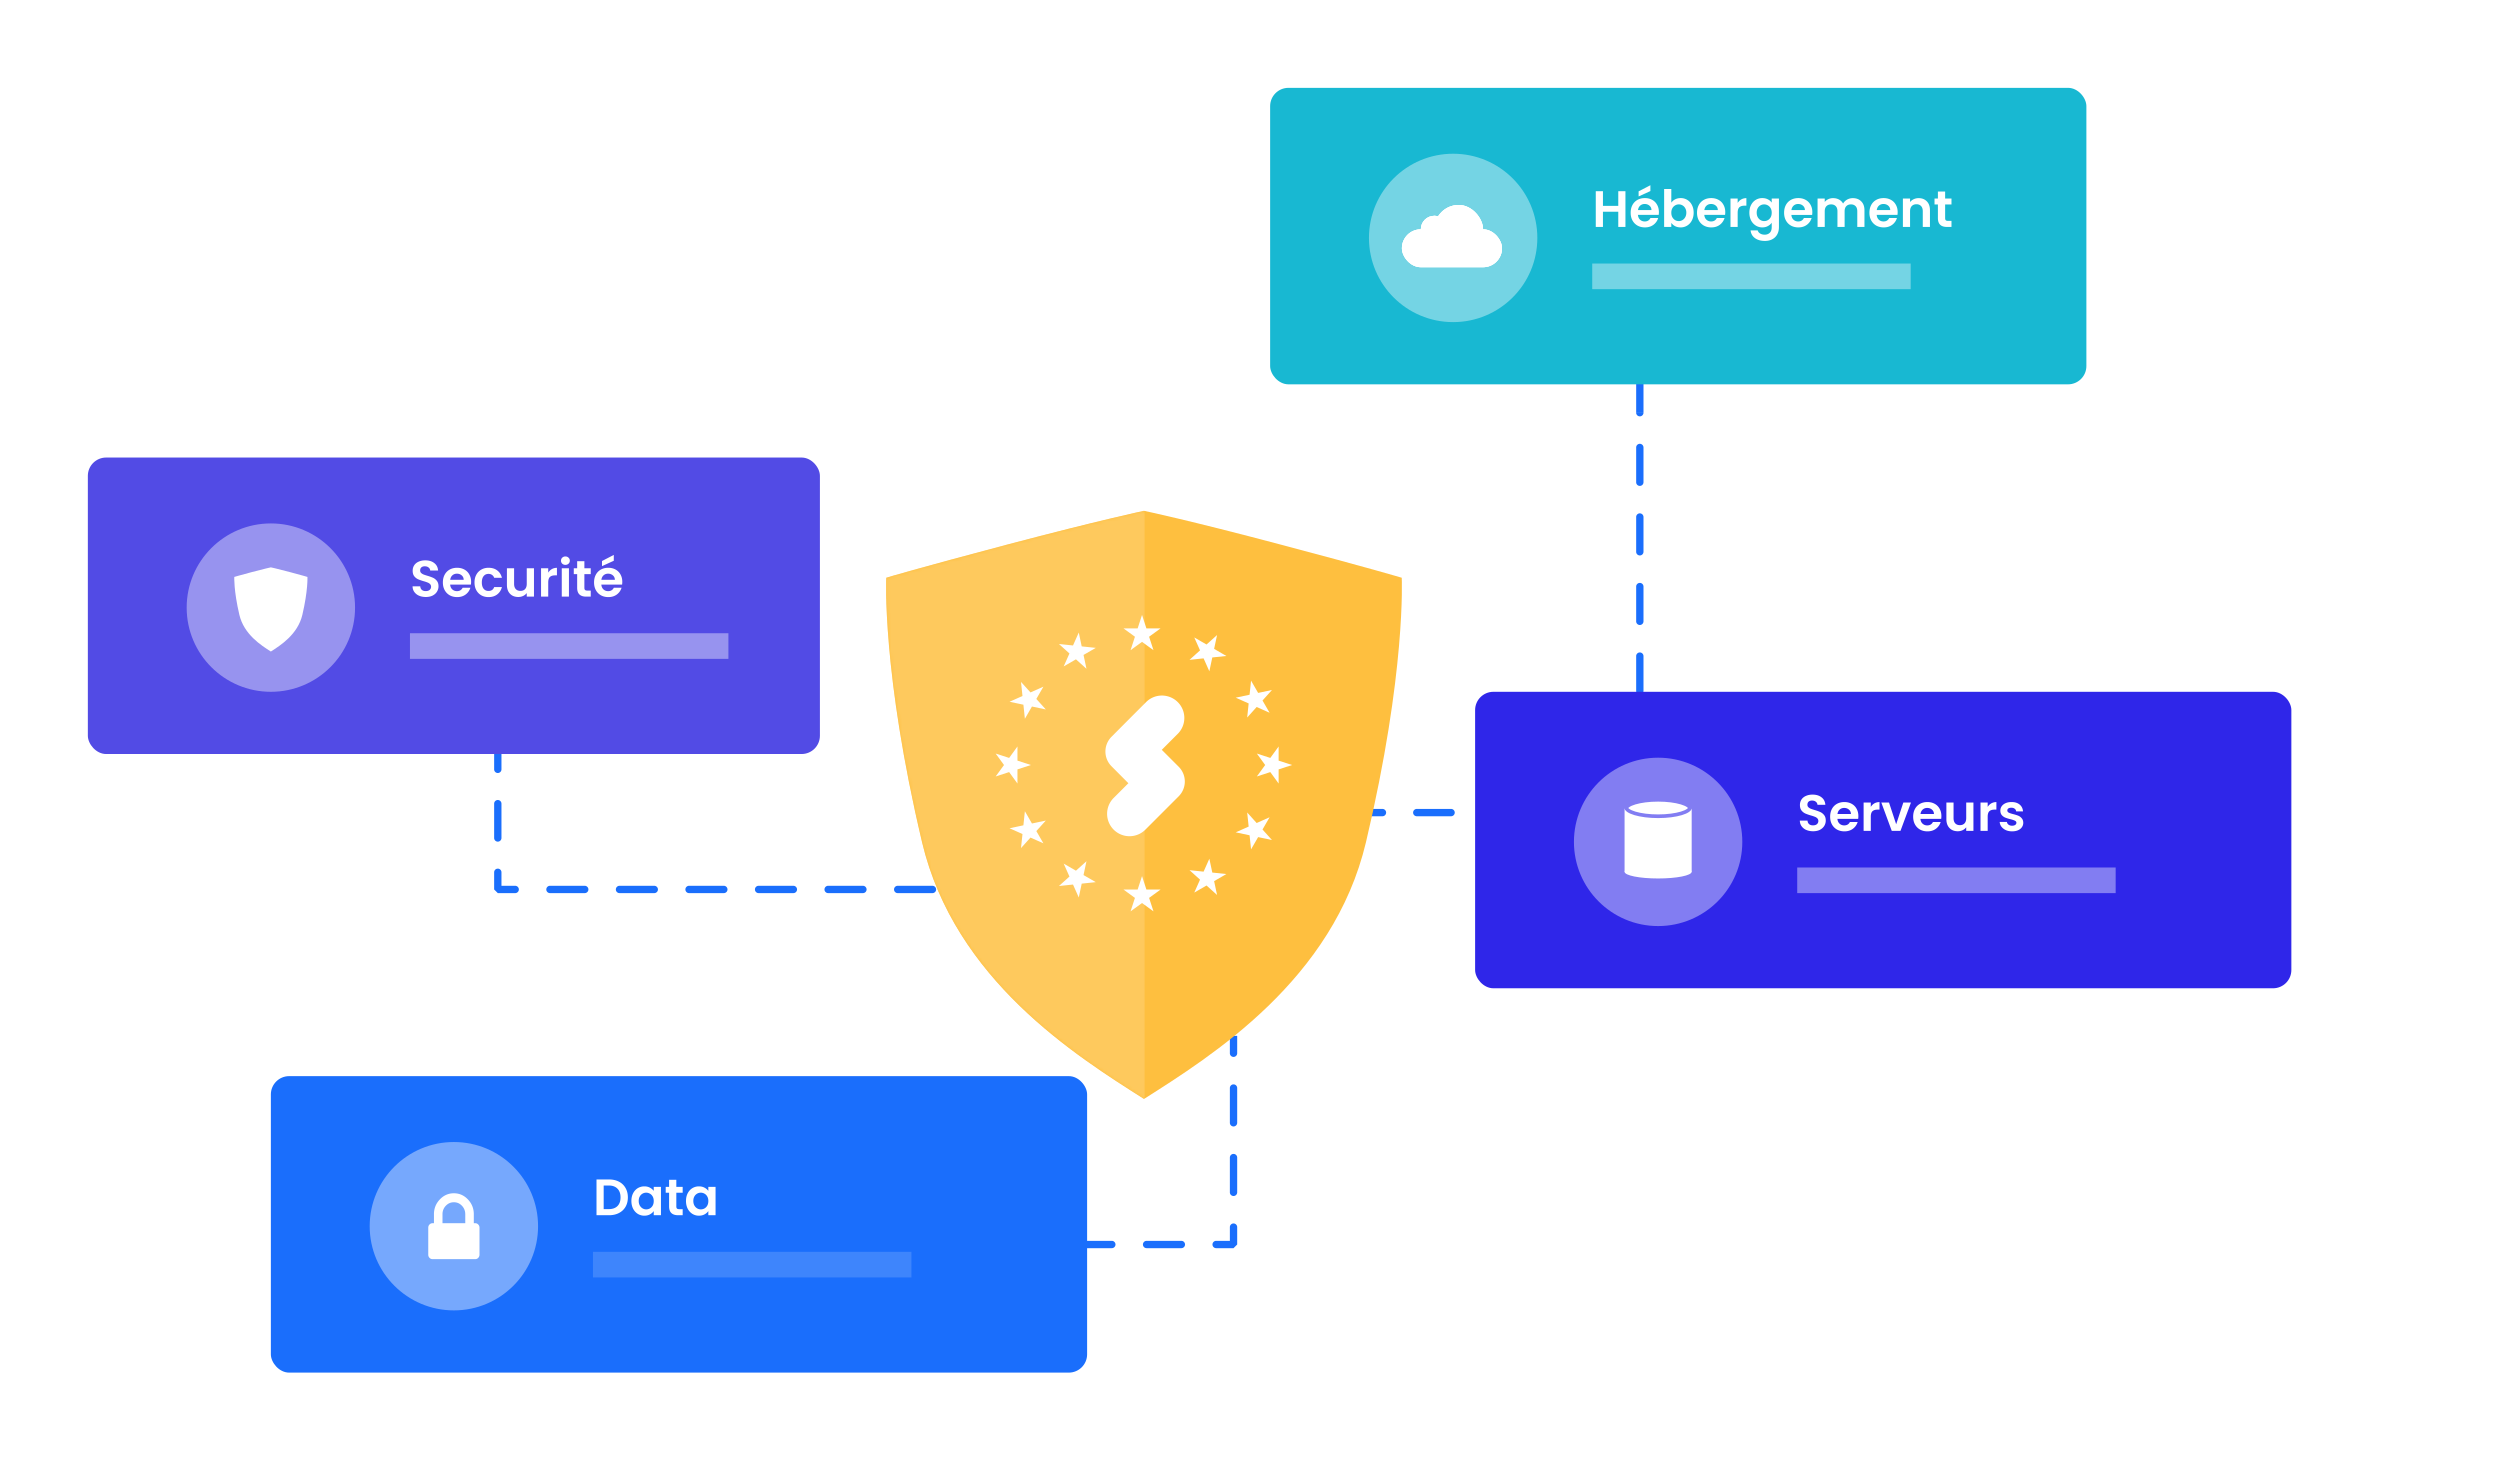 <svg width="683" height="399" fill="none" xmlns="http://www.w3.org/2000/svg"><path d="M448 222v1l1-1h-1zm-70.312 1a1 1 0 0 0 0-2v2zm9.374-2a1 1 0 0 0 0 2v-2zm9.375 2a1 1 0 1 0 0-2v2zm9.375-2a1 1 0 0 0 0 2v-2zm9.375 2a1 1 0 1 0 0-2v2zm9.375-2a1 1 0 0 0 0 2v-2zm9.375 2a1 1 0 1 0 0-2v2zm9.375-2a1 1 0 0 0 0 2v-2zm5.688-3.75a1 1 0 0 0-2 0h2zm-2-9.5a1 1 0 0 0 2 0h-2zm2-9.5a1 1 0 0 0-2 0h2zm-2-9.5a1 1 0 0 0 2 0h-2zm2-9.5a1 1 0 0 0-2 0h2zm-2-9.5a1 1 0 0 0 2 0h-2zm2-9.5a1 1 0 0 0-2 0h2zm-2-9.5a1 1 0 0 0 2 0h-2zm2-9.5a1 1 0 0 0-2 0h2zm-2-9.5a1 1 0 0 0 2 0h-2zm2-9.5a1 1 0 0 0-2 0h2zm-2-9.5a1 1 0 0 0 2 0h-2zm2-9.5a1 1 0 0 0-2 0h2zm-2-9.5a1 1 0 0 0 2 0h-2zm2-9.5a1 1 0 0 0-2 0h2zm-2-9.5a1 1 0 0 0 2 0h-2zm2-9.5a1 1 0 0 0-2 0h2zm-2-9.5a1 1 0 0 0 2 0h-2zM373 223h4.688v-2H373v2zm14.062 0h9.375v-2h-9.375v2zm18.75 0h9.375v-2h-9.375v2zm18.75 0h9.375v-2h-9.375v2zm18.75 0H448v-2h-4.688v2zm5.688-1v-4.75h-2V222h2zm0-14.25v-9.5h-2v9.5h2zm0-19v-9.5h-2v9.5h2zm0-19v-9.5h-2v9.5h2zm0-19v-9.5h-2v9.5h2zm0-19v-9.5h-2v9.5h2zm0-19v-9.5h-2v9.5h2zm0-19v-9.5h-2v9.5h2zm0-19v-9.5h-2v9.5h2zm0-19V51h-2v4.75h2zM136 243h-1l1 1v-1zm-1-70.313a1 1 0 1 0 2 0h-2zm2 9.375a1 1 0 0 0-2 0h2zm-2 9.375a1 1 0 1 0 2 0h-2zm2 9.375a1 1 0 0 0-2 0h2zm-2 9.375a1 1 0 1 0 2 0h-2zm2 9.375a1 1 0 0 0-2 0h2zm-2 9.375a1 1 0 1 0 2 0h-2zm2 9.375a1 1 0 0 0-2 0h2zm3.75 5.688a1 1 0 0 0 0-2v2zm9.5-2a1 1 0 0 0 0 2v-2zm9.5 2a1 1 0 0 0 0-2v2zm9.5-2a1 1 0 0 0 0 2v-2zm9.5 2a1 1 0 0 0 0-2v2zm9.5-2a1 1 0 0 0 0 2v-2zm9.5 2a1 1 0 0 0 0-2v2zm9.5-2a1 1 0 0 0 0 2v-2zm9.5 2a1 1 0 0 0 0-2v2zm9.5-2a1 1 0 0 0 0 2v-2zm9.5 2a1 1 0 0 0 0-2v2zm9.5-2a1 1 0 0 0 0 2v-2zm9.5 2a1 1 0 0 0 0-2v2zm9.5-2a1 1 0 0 0 0 2v-2zm9.5 2a1 1 0 0 0 0-2v2zm9.5-2a1 1 0 0 0 0 2v-2zm9.5 2a1 1 0 0 0 0-2v2zm9.5-2a1 1 0 0 0 0 2v-2zM135 168v4.687h2V168h-2zm0 14.062v9.375h2v-9.375h-2zm0 18.75v9.375h2v-9.375h-2zm0 18.75v9.375h2v-9.375h-2zm0 18.75V243h2v-4.688h-2zm1 5.688h4.75v-2H136v2zm14.25 0h9.5v-2h-9.5v2zm19 0h9.5v-2h-9.5v2zm19 0h9.5v-2h-9.5v2zm19 0h9.5v-2h-9.5v2zm19 0h9.5v-2h-9.5v2zm19 0h9.5v-2h-9.5v2zm19 0h9.5v-2h-9.5v2zm19 0h9.5v-2h-9.5v2zm19 0H307v-2h-4.75v2zM337 340h1l-1 1v-1zm1-52.25a1 1 0 0 1-2 0h2zm-2 9.5a1 1 0 0 1 2 0h-2zm2 9.5a1 1 0 0 1-2 0h2zm-2 9.5a1 1 0 0 1 2 0h-2zm2 9.5a1 1 0 0 1-2 0h2zm-2 9.5a1 1 0 0 1 2 0h-2zm-3.75 5.75a1 1 0 0 1 0-2v2zm-9.5-2a1 1 0 0 1 0 2v-2zm-9.5 2a1 1 0 0 1 0-2v2zm-9.5-2a1 1 0 0 1 0 2v-2zm-9.5 2a1 1 0 0 1 0-2v2zm-9.5-2a1 1 0 0 1 0 2v-2zm-9.5 2a1 1 0 0 1 0-2v2zm-9.5-2a1 1 0 0 1 0 2v-2zm-9.5 2a1 1 0 0 1 0-2v2zm-9.5-2a1 1 0 0 1 0 2v-2zM338 283v4.75h-2V283h2zm0 14.25v9.5h-2v-9.5h2zm0 19v9.5h-2v-9.5h2zm0 19V340h-2v-4.75h2zm-1 5.75h-4.75v-2H337v2zm-14.25 0h-9.5v-2h9.5v2zm-19 0h-9.5v-2h9.5v2zm-19 0h-9.5v-2h9.5v2zm-19 0h-9.5v-2h9.5v2zm-19 0H242v-2h4.75v2z" fill="#1A6EFC"/><g filter="url(#a)"><rect x="74" y="294" width="223" height="81" rx="5" fill="#1A6EFC"/></g><circle opacity=".4" cx="124" cy="335" r="23" fill="#fff"/><path d="M166.382 322.228c1.027 0 1.927.201 2.702.602a4.232 4.232 0 0 1 1.806 1.722c.429.737.644 1.596.644 2.576s-.215 1.839-.644 2.576a4.283 4.283 0 0 1-1.806 1.694c-.775.401-1.675.602-2.702.602h-3.416v-9.772h3.416zm-.07 8.106c1.027 0 1.82-.28 2.38-.84.56-.56.84-1.349.84-2.366 0-1.017-.28-1.811-.84-2.38-.56-.579-1.353-.868-2.38-.868h-1.386v6.454h1.386zm6.185-2.24c0-.784.154-1.479.462-2.086.317-.607.742-1.073 1.274-1.4a3.423 3.423 0 0 1 1.806-.49c.579 0 1.083.117 1.512.35a3.05 3.05 0 0 1 1.05.882v-1.106h1.974V332h-1.974v-1.134c-.252.364-.602.667-1.05.91-.439.233-.947.35-1.526.35a3.331 3.331 0 0 1-1.792-.504c-.532-.336-.957-.807-1.274-1.414-.308-.616-.462-1.321-.462-2.114zm6.104.028c0-.476-.093-.882-.28-1.218a1.92 1.92 0 0 0-.756-.784 1.978 1.978 0 0 0-1.022-.28c-.364 0-.7.089-1.008.266a2.04 2.04 0 0 0-.756.784c-.187.336-.28.737-.28 1.204 0 .467.093.877.28 1.232.196.345.448.611.756.798.317.187.653.28 1.008.28.364 0 .705-.089 1.022-.266.317-.187.569-.448.756-.784.187-.345.28-.756.28-1.232zm6.17-2.268v3.752c0 .261.061.453.182.574.131.112.346.168.644.168h.91V332h-1.232c-1.652 0-2.478-.803-2.478-2.408v-3.738h-.924v-1.61h.924v-1.918h1.974v1.918h1.736v1.61h-1.736zm2.642 2.24c0-.784.154-1.479.462-2.086.318-.607.742-1.073 1.274-1.4a3.428 3.428 0 0 1 1.806-.49c.579 0 1.083.117 1.512.35a3.05 3.05 0 0 1 1.05.882v-1.106h1.974V332h-1.974v-1.134c-.252.364-.602.667-1.05.91-.438.233-.947.35-1.526.35-.653 0-1.25-.168-1.792-.504-.532-.336-.956-.807-1.274-1.414-.308-.616-.462-1.321-.462-2.114zm6.104.028c0-.476-.093-.882-.28-1.218a1.907 1.907 0 0 0-.756-.784 1.978 1.978 0 0 0-1.022-.28c-.364 0-.7.089-1.008.266a2.04 2.04 0 0 0-.756.784c-.186.336-.28.737-.28 1.204 0 .467.094.877.28 1.232.196.345.448.611.756.798.318.187.654.28 1.008.28.364 0 .705-.089 1.022-.266a2.03 2.03 0 0 0 .756-.784c.187-.345.28-.756.28-1.232z" fill="#fff"/><path opacity=".4" fill="#fff" fill-opacity=".4" d="M162 342h87v7h-87z"/><path d="M130.659 334.54a1.094 1.094 0 0 0-.826-.358h-.389v-2.455c0-1.568-.534-2.914-1.604-4.039-1.069-1.125-2.349-1.688-3.84-1.688-1.491 0-2.771.563-3.84 1.688-1.07 1.125-1.605 2.471-1.605 4.039v2.455h-.388c-.324 0-.6.119-.827.358-.227.238-.34.528-.34.869v7.364c0 .341.113.63.34.869.227.239.503.358.827.358h11.666c.324 0 .6-.119.827-.358.226-.239.34-.528.34-.869v-7.364c0-.341-.114-.631-.341-.869zm-3.548-.358h-6.222v-2.455c0-.903.304-1.675.911-2.314.608-.639 1.341-.958 2.2-.958.859 0 1.592.319 2.2.958.607.639.911 1.411.911 2.314v2.455z" fill="#fff"/><g filter="url(#b)"><rect x="403" y="189" width="223" height="81" rx="5" fill="#2F26E9"/></g><circle opacity=".4" cx="453" cy="230" r="23" fill="#fff"/><path d="M495.34 227.098c-.681 0-1.297-.117-1.848-.35a3.024 3.024 0 0 1-1.288-1.008c-.317-.439-.481-.957-.49-1.554h2.1c.028.401.168.719.42.952.261.233.616.35 1.064.35.457 0 .817-.107 1.078-.322a1.09 1.09 0 0 0 .392-.868.997.997 0 0 0-.266-.714 1.776 1.776 0 0 0-.672-.434 9.221 9.221 0 0 0-1.092-.364 13.148 13.148 0 0 1-1.554-.546 2.88 2.88 0 0 1-1.022-.826c-.28-.373-.42-.868-.42-1.484 0-.579.145-1.083.434-1.512.289-.429.695-.756 1.218-.98.523-.233 1.12-.35 1.792-.35 1.008 0 1.825.247 2.45.742.635.485.985 1.167 1.05 2.044h-2.156a1.091 1.091 0 0 0-.434-.826c-.261-.224-.611-.336-1.05-.336-.383 0-.691.098-.924.294-.224.196-.336.481-.336.854a.92.92 0 0 0 .252.658c.177.168.392.308.644.42.261.103.625.224 1.092.364.635.187 1.153.373 1.554.56.401.187.747.467 1.036.84.289.373.434.863.434 1.47 0 .523-.135 1.008-.406 1.456-.271.448-.667.807-1.19 1.078-.523.261-1.143.392-1.862.392zm12.367-4.144c0 .28-.018.532-.056.756h-5.67c.047.56.243.999.588 1.316.346.317.77.476 1.274.476.728 0 1.246-.313 1.554-.938h2.114a3.564 3.564 0 0 1-1.288 1.848c-.634.476-1.414.714-2.338.714-.746 0-1.418-.163-2.016-.49a3.604 3.604 0 0 1-1.386-1.414c-.326-.607-.49-1.307-.49-2.1 0-.803.164-1.507.49-2.114a3.421 3.421 0 0 1 1.372-1.4c.588-.327 1.265-.49 2.03-.49.738 0 1.396.159 1.974.476a3.28 3.28 0 0 1 1.358 1.358c.327.579.49 1.246.49 2.002zm-2.03-.56c-.009-.504-.191-.905-.546-1.204-.354-.308-.788-.462-1.302-.462-.485 0-.896.149-1.232.448-.326.289-.527.695-.602 1.218h3.682zm5.421-1.946c.252-.411.579-.733.98-.966.411-.233.877-.35 1.4-.35v2.058h-.518c-.616 0-1.083.145-1.4.434-.308.289-.462.793-.462 1.512V227h-1.96v-7.756h1.96v1.204zm6.934 4.746 1.96-5.95h2.086l-2.87 7.756h-2.38l-2.856-7.756h2.1l1.96 5.95zm12.357-2.24c0 .28-.019.532-.056.756h-5.67c.047.56.243.999.588 1.316.345.317.77.476 1.274.476.728 0 1.246-.313 1.554-.938h2.114a3.564 3.564 0 0 1-1.288 1.848c-.635.476-1.414.714-2.338.714-.747 0-1.419-.163-2.016-.49a3.604 3.604 0 0 1-1.386-1.414c-.327-.607-.49-1.307-.49-2.1 0-.803.163-1.507.49-2.114a3.421 3.421 0 0 1 1.372-1.4c.588-.327 1.265-.49 2.03-.49.737 0 1.395.159 1.974.476a3.28 3.28 0 0 1 1.358 1.358c.327.579.49 1.246.49 2.002zm-2.03-.56c-.009-.504-.191-.905-.546-1.204-.355-.308-.789-.462-1.302-.462-.485 0-.896.149-1.232.448-.327.289-.527.695-.602 1.218h3.682zm10.783-3.15V227h-1.974v-.98a2.64 2.64 0 0 1-.994.798c-.402.187-.84.28-1.316.28-.607 0-1.144-.126-1.61-.378a2.804 2.804 0 0 1-1.106-1.134c-.262-.504-.392-1.101-.392-1.792v-4.55h1.96v4.27c0 .616.154 1.092.462 1.428.308.327.728.49 1.26.49.541 0 .966-.163 1.274-.49.308-.336.462-.812.462-1.428v-4.27h1.974zm3.893 1.204c.252-.411.579-.733.98-.966a2.79 2.79 0 0 1 1.4-.35v2.058h-.518c-.616 0-1.082.145-1.4.434-.308.289-.462.793-.462 1.512V227h-1.96v-7.756h1.96v1.204zm6.669 6.678c-.635 0-1.204-.112-1.708-.336-.504-.233-.906-.546-1.204-.938a2.382 2.382 0 0 1-.476-1.302h1.974c.037.299.182.546.434.742.261.196.583.294.966.294.373 0 .662-.075.868-.224.214-.149.322-.341.322-.574 0-.252-.131-.439-.392-.56-.252-.131-.658-.271-1.218-.42a10.747 10.747 0 0 1-1.428-.434 2.53 2.53 0 0 1-.952-.686c-.262-.308-.392-.723-.392-1.246 0-.429.121-.821.364-1.176.252-.355.606-.635 1.064-.84.466-.205 1.012-.308 1.638-.308.924 0 1.661.233 2.212.7.55.457.854 1.078.91 1.862h-1.876a.985.985 0 0 0-.392-.728c-.224-.187-.528-.28-.91-.28-.355 0-.63.065-.826.196a.63.63 0 0 0-.28.546c0 .261.13.462.392.602.261.131.667.266 1.218.406.56.14 1.022.285 1.386.434.364.149.676.383.938.7.27.308.41.719.42 1.232 0 .448-.126.849-.378 1.204-.243.355-.598.635-1.064.84-.458.196-.994.294-1.61.294z" fill="#fff"/><path fill="#fff" fill-opacity=".4" d="M491 237h87v7h-87z"/><ellipse cx="453" cy="238.167" rx="9.167" ry="1.833" fill="#fff"/><path fill-rule="evenodd" clip-rule="evenodd" d="M453 222.637c5.063 0 9.167-.833 9.167-1.86v17.363h-18.334v-17.363c0 1.027 4.104 1.86 9.167 1.86z" fill="#fff"/><path d="M461.667 220.75c0 .137-.095.368-.51.663-.402.285-1.016.562-1.819.803-1.6.48-3.841.784-6.338.784s-4.738-.304-6.338-.784c-.804-.241-1.417-.518-1.819-.803-.415-.295-.51-.526-.51-.663s.095-.368.51-.663c.402-.285 1.015-.562 1.819-.803 1.6-.48 3.841-.784 6.338-.784s4.738.304 6.338.784c.803.241 1.417.518 1.819.803.415.295.51.526.51.663z" fill="#fff" stroke="#827DF2"/><g filter="url(#c)"><rect x="24" y="125" width="200" height="81" rx="5" fill="#524BE5"/></g><circle opacity=".4" cx="74" cy="166" r="23" fill="#fff"/><path d="M116.34 163.098c-.681 0-1.297-.117-1.848-.35a3.024 3.024 0 0 1-1.288-1.008c-.317-.439-.481-.957-.49-1.554h2.1c.028.401.168.719.42.952.261.233.616.35 1.064.35.457 0 .817-.107 1.078-.322a1.09 1.09 0 0 0 .392-.868.997.997 0 0 0-.266-.714 1.776 1.776 0 0 0-.672-.434 9.221 9.221 0 0 0-1.092-.364 13.148 13.148 0 0 1-1.554-.546 2.88 2.88 0 0 1-1.022-.826c-.28-.373-.42-.868-.42-1.484 0-.579.145-1.083.434-1.512.289-.429.695-.756 1.218-.98.523-.233 1.12-.35 1.792-.35 1.008 0 1.825.247 2.45.742.635.485.985 1.167 1.05 2.044h-2.156a1.091 1.091 0 0 0-.434-.826c-.261-.224-.611-.336-1.05-.336-.383 0-.691.098-.924.294-.224.196-.336.481-.336.854a.92.92 0 0 0 .252.658c.177.168.392.308.644.42.261.103.625.224 1.092.364.635.187 1.153.373 1.554.56.401.187.747.467 1.036.84.289.373.434.863.434 1.47 0 .523-.135 1.008-.406 1.456-.271.448-.667.807-1.19 1.078-.523.261-1.143.392-1.862.392zm12.367-4.144c0 .28-.018.532-.056.756h-5.67c.047.56.243.999.588 1.316.346.317.77.476 1.274.476.728 0 1.246-.313 1.554-.938h2.114a3.564 3.564 0 0 1-1.288 1.848c-.634.476-1.414.714-2.338.714-.746 0-1.418-.163-2.016-.49a3.604 3.604 0 0 1-1.386-1.414c-.326-.607-.49-1.307-.49-2.1 0-.803.164-1.507.49-2.114a3.421 3.421 0 0 1 1.372-1.4c.588-.327 1.265-.49 2.03-.49.738 0 1.396.159 1.974.476a3.28 3.28 0 0 1 1.358 1.358c.327.579.49 1.246.49 2.002zm-2.03-.56c-.009-.504-.191-.905-.546-1.204-.354-.308-.788-.462-1.302-.462-.485 0-.896.149-1.232.448-.326.289-.527.695-.602 1.218h3.682zm2.957.728c0-.803.163-1.503.49-2.1a3.444 3.444 0 0 1 1.358-1.4c.579-.336 1.241-.504 1.988-.504.961 0 1.755.243 2.38.728.635.476 1.059 1.148 1.274 2.016h-2.114a1.495 1.495 0 0 0-.574-.784c-.261-.196-.588-.294-.98-.294-.56 0-1.003.205-1.33.616-.327.401-.49.975-.49 1.722 0 .737.163 1.311.49 1.722.327.401.77.602 1.33.602.793 0 1.311-.355 1.554-1.064h2.114c-.215.84-.639 1.507-1.274 2.002-.635.495-1.428.742-2.38.742-.747 0-1.409-.163-1.988-.49a3.565 3.565 0 0 1-1.358-1.4c-.327-.607-.49-1.311-.49-2.114zm16.248-3.878V163h-1.974v-.98a2.64 2.64 0 0 1-.994.798c-.402.187-.84.28-1.316.28-.607 0-1.144-.126-1.61-.378a2.804 2.804 0 0 1-1.106-1.134c-.262-.504-.392-1.101-.392-1.792v-4.55h1.96v4.27c0 .616.154 1.092.462 1.428.308.327.728.49 1.26.49.541 0 .966-.163 1.274-.49.308-.336.462-.812.462-1.428v-4.27h1.974zm3.894 1.204c.252-.411.578-.733.98-.966.41-.233.877-.35 1.4-.35v2.058h-.518c-.616 0-1.083.145-1.4.434-.308.289-.462.793-.462 1.512V163h-1.96v-7.756h1.96v1.204zm4.694-2.128a1.23 1.23 0 0 1-.868-.322 1.122 1.122 0 0 1-.336-.826c0-.327.112-.597.336-.812.233-.224.522-.336.868-.336.345 0 .63.112.854.336.233.215.35.485.35.812a1.1 1.1 0 0 1-.35.826c-.224.215-.509.322-.854.322zm.966.924V163h-1.96v-7.756h1.96zm4.218 1.61v3.752c0 .261.061.453.182.574.131.112.346.168.644.168h.91V163h-1.232c-1.652 0-2.478-.803-2.478-2.408v-3.738h-.924v-1.61h.924v-1.918h1.974v1.918h1.736v1.61h-1.736zm10.356 2.1c0 .28-.019.532-.056.756h-5.67c.047.56.243.999.588 1.316.345.317.77.476 1.274.476.728 0 1.246-.313 1.554-.938h2.114a3.564 3.564 0 0 1-1.288 1.848c-.635.476-1.414.714-2.338.714-.747 0-1.419-.163-2.016-.49a3.604 3.604 0 0 1-1.386-1.414c-.327-.607-.49-1.307-.49-2.1 0-.803.163-1.507.49-2.114a3.421 3.421 0 0 1 1.372-1.4c.588-.327 1.265-.49 2.03-.49.737 0 1.395.159 1.974.476a3.28 3.28 0 0 1 1.358 1.358c.327.579.49 1.246.49 2.002zm-2.03-.56c-.009-.504-.191-.905-.546-1.204-.355-.308-.789-.462-1.302-.462-.485 0-.896.149-1.232.448-.327.289-.527.695-.602 1.218h3.682zm-.294-5.194-3.22 1.47v-1.4l3.22-1.666v1.596z" fill="#fff"/><path fill="#fff" fill-opacity=".4" d="M112 173h87v7h-87z"/><path d="M74 155s1.683.351 5.334 1.33c3.45.92 4.66 1.287 4.66 1.287s.178 3.681-1.387 10.342c-1.263 5.379-5.976 8.355-8.608 10.041-2.637-1.686-7.343-4.662-8.606-10.041-1.565-6.665-1.387-10.342-1.387-10.342s1.21-.367 4.659-1.287c3.652-.974 5.334-1.33 5.334-1.33z" fill="#fff"/><path d="M312.539 139.556s11.863 2.453 37.587 9.29c24.312 6.429 32.831 8.993 32.831 8.993s1.254 25.714-9.773 72.248c-8.9 37.578-42.102 58.369-60.645 70.149-18.58-11.78-51.736-32.571-60.636-70.149-11.027-46.561-9.773-72.248-9.773-72.248s8.519-2.564 32.822-8.993c25.733-6.8 37.587-9.29 37.587-9.29z" fill="#FEBF3F"/><mask id="d" style="mask-type:alpha" maskUnits="userSpaceOnUse" x="242" y="139" width="141" height="162"><path d="M312.539 139.556s11.863 2.453 37.587 9.29c24.312 6.429 32.831 8.993 32.831 8.993s1.254 25.714-9.773 72.248c-8.9 37.578-42.102 58.369-60.645 70.149-18.58-11.78-51.736-32.571-60.636-70.149-11.027-46.561-9.773-72.248-9.773-72.248s8.519-2.564 32.822-8.993c25.733-6.8 37.587-9.29 37.587-9.29z" fill="#FFE59F"/></mask><g mask="url(#d)"><path d="M274.952 148.818c-24.303 6.429-32.822 8.993-32.822 8.993s-1.254 25.715 9.773 72.248c8.9 37.578 42.093 58.369 60.636 70.149V139.556s-11.854 2.49-37.587 9.262z" fill="#FEBF3F"/></g><mask id="e" style="mask-type:alpha" maskUnits="userSpaceOnUse" x="242" y="139" width="141" height="162"><path d="M312.539 139.556s11.863 2.453 37.587 9.29c24.312 6.429 32.831 8.993 32.831 8.993s1.254 25.714-9.773 72.248c-8.9 37.578-42.102 58.369-60.645 70.149-18.58-11.78-51.736-32.571-60.636-70.149-11.027-46.561-9.773-72.248-9.773-72.248s8.519-2.564 32.822-8.993c25.733-6.8 37.587-9.29 37.587-9.29z" fill="#FEBF3F"/></mask><g mask="url(#e)"><path fill="#fff" d="M207.714 113.544h104.977v193.232H207.714z" style="mix-blend-mode:soft-light" opacity=".16"/></g><path d="m322.023 209.478-4.625-4.626 4.036-4.042.444-.445a6.125 6.125 0 0 0-8.655-8.663l-4.485 4.487-5.068 5.092a5.708 5.708 0 0 0 0 8.069l4.603 4.626-4.02 4.021a6.13 6.13 0 0 0 0 8.663 6.12 6.12 0 0 0 8.66 0l9.099-9.102a5.72 5.72 0 0 0 1.68-4.038 5.72 5.72 0 0 0-1.669-4.042z" fill="#fff"/><g filter="url(#f)"><rect x="347" y="24" width="223" height="81" rx="5" fill="#18B8D2"/></g><circle opacity=".4" cx="397" cy="65" r="23" fill="#fff"/><path d="M444.072 52.228V62h-1.96v-4.158h-4.186V62h-1.96v-9.772h1.96v4.018h4.186v-4.018h1.96zm9.139 5.726c0 .28-.019.532-.056.756h-5.67c.047.56.243.999.588 1.316.345.317.77.476 1.274.476.728 0 1.246-.313 1.554-.938h2.114a3.567 3.567 0 0 1-1.288 1.848c-.635.476-1.414.714-2.338.714-.747 0-1.419-.163-2.016-.49a3.606 3.606 0 0 1-1.386-1.414c-.327-.607-.49-1.307-.49-2.1 0-.803.163-1.507.49-2.114a3.421 3.421 0 0 1 1.372-1.4c.588-.327 1.265-.49 2.03-.49.737 0 1.395.159 1.974.476.588.317 1.041.77 1.358 1.358.327.579.49 1.246.49 2.002zm-2.03-.56c-.009-.504-.191-.905-.546-1.204-.355-.308-.789-.462-1.302-.462-.485 0-.896.15-1.232.448-.327.29-.527.695-.602 1.218h3.682zm-.294-5.194-3.22 1.47v-1.4l3.22-1.666V52.2zm5.715 3.178a2.814 2.814 0 0 1 1.036-.91c.448-.233.956-.35 1.526-.35a3.357 3.357 0 0 1 3.066 1.89c.317.597.476 1.293.476 2.086 0 .793-.159 1.498-.476 2.114a3.473 3.473 0 0 1-1.274 1.414 3.287 3.287 0 0 1-1.792.504c-.579 0-1.088-.112-1.526-.336a3.024 3.024 0 0 1-1.036-.896V62h-1.96V51.64h1.96v3.738zm4.102 2.716c0-.467-.098-.868-.294-1.204a1.985 1.985 0 0 0-1.764-1.05c-.355 0-.691.093-1.008.28a2.04 2.04 0 0 0-.756.784c-.187.345-.28.751-.28 1.218 0 .467.093.873.28 1.218.196.345.448.611.756.798.317.177.653.266 1.008.266.364 0 .7-.093 1.008-.28.317-.187.569-.453.756-.798.196-.345.294-.756.294-1.232zm10.636-.14c0 .28-.019.532-.056.756h-5.67c.047.56.243.999.588 1.316.345.317.77.476 1.274.476.728 0 1.246-.313 1.554-.938h2.114a3.567 3.567 0 0 1-1.288 1.848c-.635.476-1.414.714-2.338.714-.747 0-1.419-.163-2.016-.49a3.606 3.606 0 0 1-1.386-1.414c-.327-.607-.49-1.307-.49-2.1 0-.803.163-1.507.49-2.114a3.421 3.421 0 0 1 1.372-1.4c.588-.327 1.265-.49 2.03-.49.737 0 1.395.159 1.974.476.588.317 1.041.77 1.358 1.358.327.579.49 1.246.49 2.002zm-2.03-.56c-.009-.504-.191-.905-.546-1.204-.355-.308-.789-.462-1.302-.462-.485 0-.896.15-1.232.448-.327.29-.527.695-.602 1.218h3.682zm5.421-1.946c.252-.41.578-.733.98-.966.41-.233.877-.35 1.4-.35v2.058h-.518c-.616 0-1.083.145-1.4.434-.308.29-.462.793-.462 1.512V62h-1.96v-7.756h1.96v1.204zm6.738-1.33c.579 0 1.087.117 1.526.35a2.75 2.75 0 0 1 1.036.882v-1.106h1.974v7.812c0 .719-.145 1.358-.434 1.918a3.166 3.166 0 0 1-1.302 1.344c-.579.336-1.279.504-2.1.504-1.101 0-2.007-.257-2.716-.77-.7-.513-1.097-1.213-1.19-2.1h1.946c.103.355.322.635.658.84.345.215.761.322 1.246.322.569 0 1.031-.173 1.386-.518.355-.336.532-.85.532-1.54v-1.204c-.252.364-.602.667-1.05.91-.439.243-.943.364-1.512.364a3.331 3.331 0 0 1-1.792-.504 3.57 3.57 0 0 1-1.288-1.414c-.308-.616-.462-1.32-.462-2.114 0-.784.154-1.48.462-2.086.317-.607.742-1.073 1.274-1.4a3.426 3.426 0 0 1 1.806-.49zm2.562 4.004c0-.476-.093-.882-.28-1.218a1.92 1.92 0 0 0-.756-.784 1.98 1.98 0 0 0-1.022-.28c-.364 0-.7.089-1.008.266a2.04 2.04 0 0 0-.756.784c-.187.336-.28.737-.28 1.204 0 .467.093.877.28 1.232.196.345.448.611.756.798.317.187.653.28 1.008.28.364 0 .705-.089 1.022-.266.317-.187.569-.448.756-.784.187-.345.28-.756.28-1.232zm11.098-.168c0 .28-.019.532-.056.756h-5.67c.047.56.243.999.588 1.316.345.317.77.476 1.274.476.728 0 1.246-.313 1.554-.938h2.114a3.567 3.567 0 0 1-1.288 1.848c-.635.476-1.414.714-2.338.714-.747 0-1.419-.163-2.016-.49a3.606 3.606 0 0 1-1.386-1.414c-.327-.607-.49-1.307-.49-2.1 0-.803.163-1.507.49-2.114a3.421 3.421 0 0 1 1.372-1.4c.588-.327 1.265-.49 2.03-.49.737 0 1.395.159 1.974.476.588.317 1.041.77 1.358 1.358.327.579.49 1.246.49 2.002zm-2.03-.56c-.009-.504-.191-.905-.546-1.204-.355-.308-.789-.462-1.302-.462-.485 0-.896.15-1.232.448-.327.29-.527.695-.602 1.218h3.682zm13.093-3.262c.952 0 1.717.294 2.296.882.588.579.882 1.39.882 2.436V62h-1.96v-4.284c0-.607-.154-1.069-.462-1.386-.308-.327-.728-.49-1.26-.49s-.957.163-1.274.49c-.308.317-.462.78-.462 1.386V62h-1.96v-4.284c0-.607-.154-1.069-.462-1.386-.308-.327-.728-.49-1.26-.49-.542 0-.971.163-1.288.49-.308.317-.462.78-.462 1.386V62h-1.96v-7.756h1.96v.938c.252-.327.574-.583.966-.77a3.08 3.08 0 0 1 1.316-.28c.606 0 1.148.13 1.624.392.476.252.844.616 1.106 1.092a2.82 2.82 0 0 1 1.092-1.078 3.166 3.166 0 0 1 1.568-.406zm12.248 3.822c0 .28-.019.532-.056.756h-5.67c.046.56.242.999.588 1.316.345.317.77.476 1.274.476.728 0 1.246-.313 1.554-.938h2.114a3.572 3.572 0 0 1-1.288 1.848c-.635.476-1.414.714-2.338.714-.747 0-1.419-.163-2.016-.49a3.606 3.606 0 0 1-1.386-1.414c-.327-.607-.49-1.307-.49-2.1 0-.803.163-1.507.49-2.114a3.415 3.415 0 0 1 1.372-1.4c.588-.327 1.264-.49 2.03-.49.737 0 1.395.159 1.974.476.588.317 1.04.77 1.358 1.358.326.579.49 1.246.49 2.002zm-2.03-.56c-.01-.504-.192-.905-.546-1.204-.355-.308-.789-.462-1.302-.462-.486 0-.896.15-1.232.448-.327.29-.528.695-.602 1.218h3.682zm7.758-3.262c.924 0 1.671.294 2.24.882.57.579.854 1.39.854 2.436V62h-1.96v-4.284c0-.616-.154-1.087-.462-1.414-.308-.336-.728-.504-1.26-.504-.541 0-.97.168-1.288.504-.308.327-.462.798-.462 1.414V62h-1.96v-7.756h1.96v.966c.262-.336.593-.597.994-.784a3.082 3.082 0 0 1 1.344-.294zm7.24 1.722v3.752c0 .261.061.453.182.574.131.112.345.168.644.168h.91V62h-1.232c-1.652 0-2.478-.803-2.478-2.408v-3.738h-.924v-1.61h.924v-1.918h1.974v1.918h1.736v1.61h-1.736z" fill="#fff"/><path fill="#fff" fill-opacity=".4" d="M435 72h87v7h-87z"/><rect x="383" y="62.652" width="27.348" height="10.348" rx="5.174" fill="#fff"/><rect x="383" y="62.652" width="27.348" height="10.348" rx="5.174" fill="#fff"/><rect x="383" y="62.652" width="27.348" height="10.348" rx="5.174" fill="#fff"/><rect x="388.174" y="58.956" width="7.391" height="7.391" rx="3.696" fill="#fff"/><rect x="388.174" y="58.956" width="7.391" height="7.391" rx="3.696" fill="#fff"/><rect x="388.174" y="58.956" width="7.391" height="7.391" rx="3.696" fill="#fff"/><rect x="391.87" y="56" width="13.304" height="13.304" rx="6.652" fill="#fff"/><rect x="391.87" y="56" width="13.304" height="13.304" rx="6.652" fill="#fff"/><rect x="391.87" y="56" width="13.304" height="13.304" rx="6.652" fill="#fff"/><path d="m312 168 1.195 3.679h3.869l-3.13 2.274 1.196 3.679-3.13-2.273-3.13 2.273 1.196-3.679-3.13-2.274h3.869L312 168zM312 239.351l1.195 3.679h3.869l-3.13 2.274 1.196 3.679-3.13-2.274-3.13 2.274 1.196-3.679-3.13-2.274h3.869l1.195-3.679zM332.5 173.493l-.804 3.784 3.35 1.934-3.847.405-.805 3.784-1.573-3.534-3.848.404 2.875-2.589-1.573-3.534 3.35 1.935 2.875-2.589zM296.825 235.284l-.805 3.784 3.351 1.935-3.848.404-.804 3.784-1.574-3.534-3.847.404 2.875-2.588-1.574-3.534 3.351 1.934 2.875-2.589zM347.507 188.5l-2.589 2.875 1.935 3.35-3.534-1.573-2.589 2.875.404-3.848-3.534-1.573 3.784-.805.405-3.847 1.934 3.35 3.784-.804zM285.716 224.175l-2.589 2.875 1.934 3.351-3.534-1.574-2.588 2.875.404-3.847-3.534-1.574 3.784-.804.404-3.848 1.934 3.351 3.785-.805zM353 209l-3.679 1.195v3.869l-2.274-3.13-3.679 1.196 2.273-3.13-2.273-3.13 3.679 1.196 2.274-3.13v3.869L353 209zM281.649 209l-3.679 1.195v3.869l-2.274-3.13-3.679 1.196 2.274-3.13-2.274-3.13 3.679 1.196 2.274-3.13v3.869l3.679 1.195zM347.507 229.5l-3.784-.804-1.934 3.35-.405-3.847-3.784-.805 3.534-1.573-.404-3.848 2.589 2.875 3.534-1.573-1.935 3.35 2.589 2.875zM285.716 193.825l-3.784-.805-1.935 3.351-.404-3.848-3.784-.804 3.534-1.574-.404-3.847 2.588 2.875 3.534-1.574-1.934 3.351 2.589 2.875zM332.5 244.507l-2.875-2.589-3.35 1.935 1.573-3.534-2.875-2.589 3.848.404 1.573-3.534.805 3.784 3.847.405-3.35 1.934.804 3.784zM296.825 182.716l-2.875-2.589-3.351 1.934 1.574-3.534-2.875-2.588 3.847.404 1.574-3.534.804 3.784 3.848.404-3.351 1.934.805 3.785z" fill="#fff"/><defs><filter id="a" x="50" y="270" width="271" height="129" filterUnits="userSpaceOnUse" color-interpolation-filters="sRGB"><feFlood flood-opacity="0" result="BackgroundImageFix"/><feColorMatrix in="SourceAlpha" values="0 0 0 0 0 0 0 0 0 0 0 0 0 0 0 0 0 0 127 0" result="hardAlpha"/><feOffset/><feGaussianBlur stdDeviation="12"/><feComposite in2="hardAlpha" operator="out"/><feColorMatrix values="0 0 0 0 0 0 0 0 0 0 0 0 0 0 0 0 0 0 0.12 0"/><feBlend in2="BackgroundImageFix" result="effect1_dropShadow_10414_5106"/><feBlend in="SourceGraphic" in2="effect1_dropShadow_10414_5106" result="shape"/></filter><filter id="b" x="379" y="165" width="271" height="129" filterUnits="userSpaceOnUse" color-interpolation-filters="sRGB"><feFlood flood-opacity="0" result="BackgroundImageFix"/><feColorMatrix in="SourceAlpha" values="0 0 0 0 0 0 0 0 0 0 0 0 0 0 0 0 0 0 127 0" result="hardAlpha"/><feOffset/><feGaussianBlur stdDeviation="12"/><feComposite in2="hardAlpha" operator="out"/><feColorMatrix values="0 0 0 0 0 0 0 0 0 0 0 0 0 0 0 0 0 0 0.12 0"/><feBlend in2="BackgroundImageFix" result="effect1_dropShadow_10414_5106"/><feBlend in="SourceGraphic" in2="effect1_dropShadow_10414_5106" result="shape"/></filter><filter id="c" x="0" y="101" width="248" height="129" filterUnits="userSpaceOnUse" color-interpolation-filters="sRGB"><feFlood flood-opacity="0" result="BackgroundImageFix"/><feColorMatrix in="SourceAlpha" values="0 0 0 0 0 0 0 0 0 0 0 0 0 0 0 0 0 0 127 0" result="hardAlpha"/><feOffset/><feGaussianBlur stdDeviation="12"/><feComposite in2="hardAlpha" operator="out"/><feColorMatrix values="0 0 0 0 0 0 0 0 0 0 0 0 0 0 0 0 0 0 0.12 0"/><feBlend in2="BackgroundImageFix" result="effect1_dropShadow_10414_5106"/><feBlend in="SourceGraphic" in2="effect1_dropShadow_10414_5106" result="shape"/></filter><filter id="f" x="323" y="0" width="271" height="129" filterUnits="userSpaceOnUse" color-interpolation-filters="sRGB"><feFlood flood-opacity="0" result="BackgroundImageFix"/><feColorMatrix in="SourceAlpha" values="0 0 0 0 0 0 0 0 0 0 0 0 0 0 0 0 0 0 127 0" result="hardAlpha"/><feOffset/><feGaussianBlur stdDeviation="12"/><feComposite in2="hardAlpha" operator="out"/><feColorMatrix values="0 0 0 0 0 0 0 0 0 0 0 0 0 0 0 0 0 0 0.12 0"/><feBlend in2="BackgroundImageFix" result="effect1_dropShadow_10414_5106"/><feBlend in="SourceGraphic" in2="effect1_dropShadow_10414_5106" result="shape"/></filter></defs></svg>